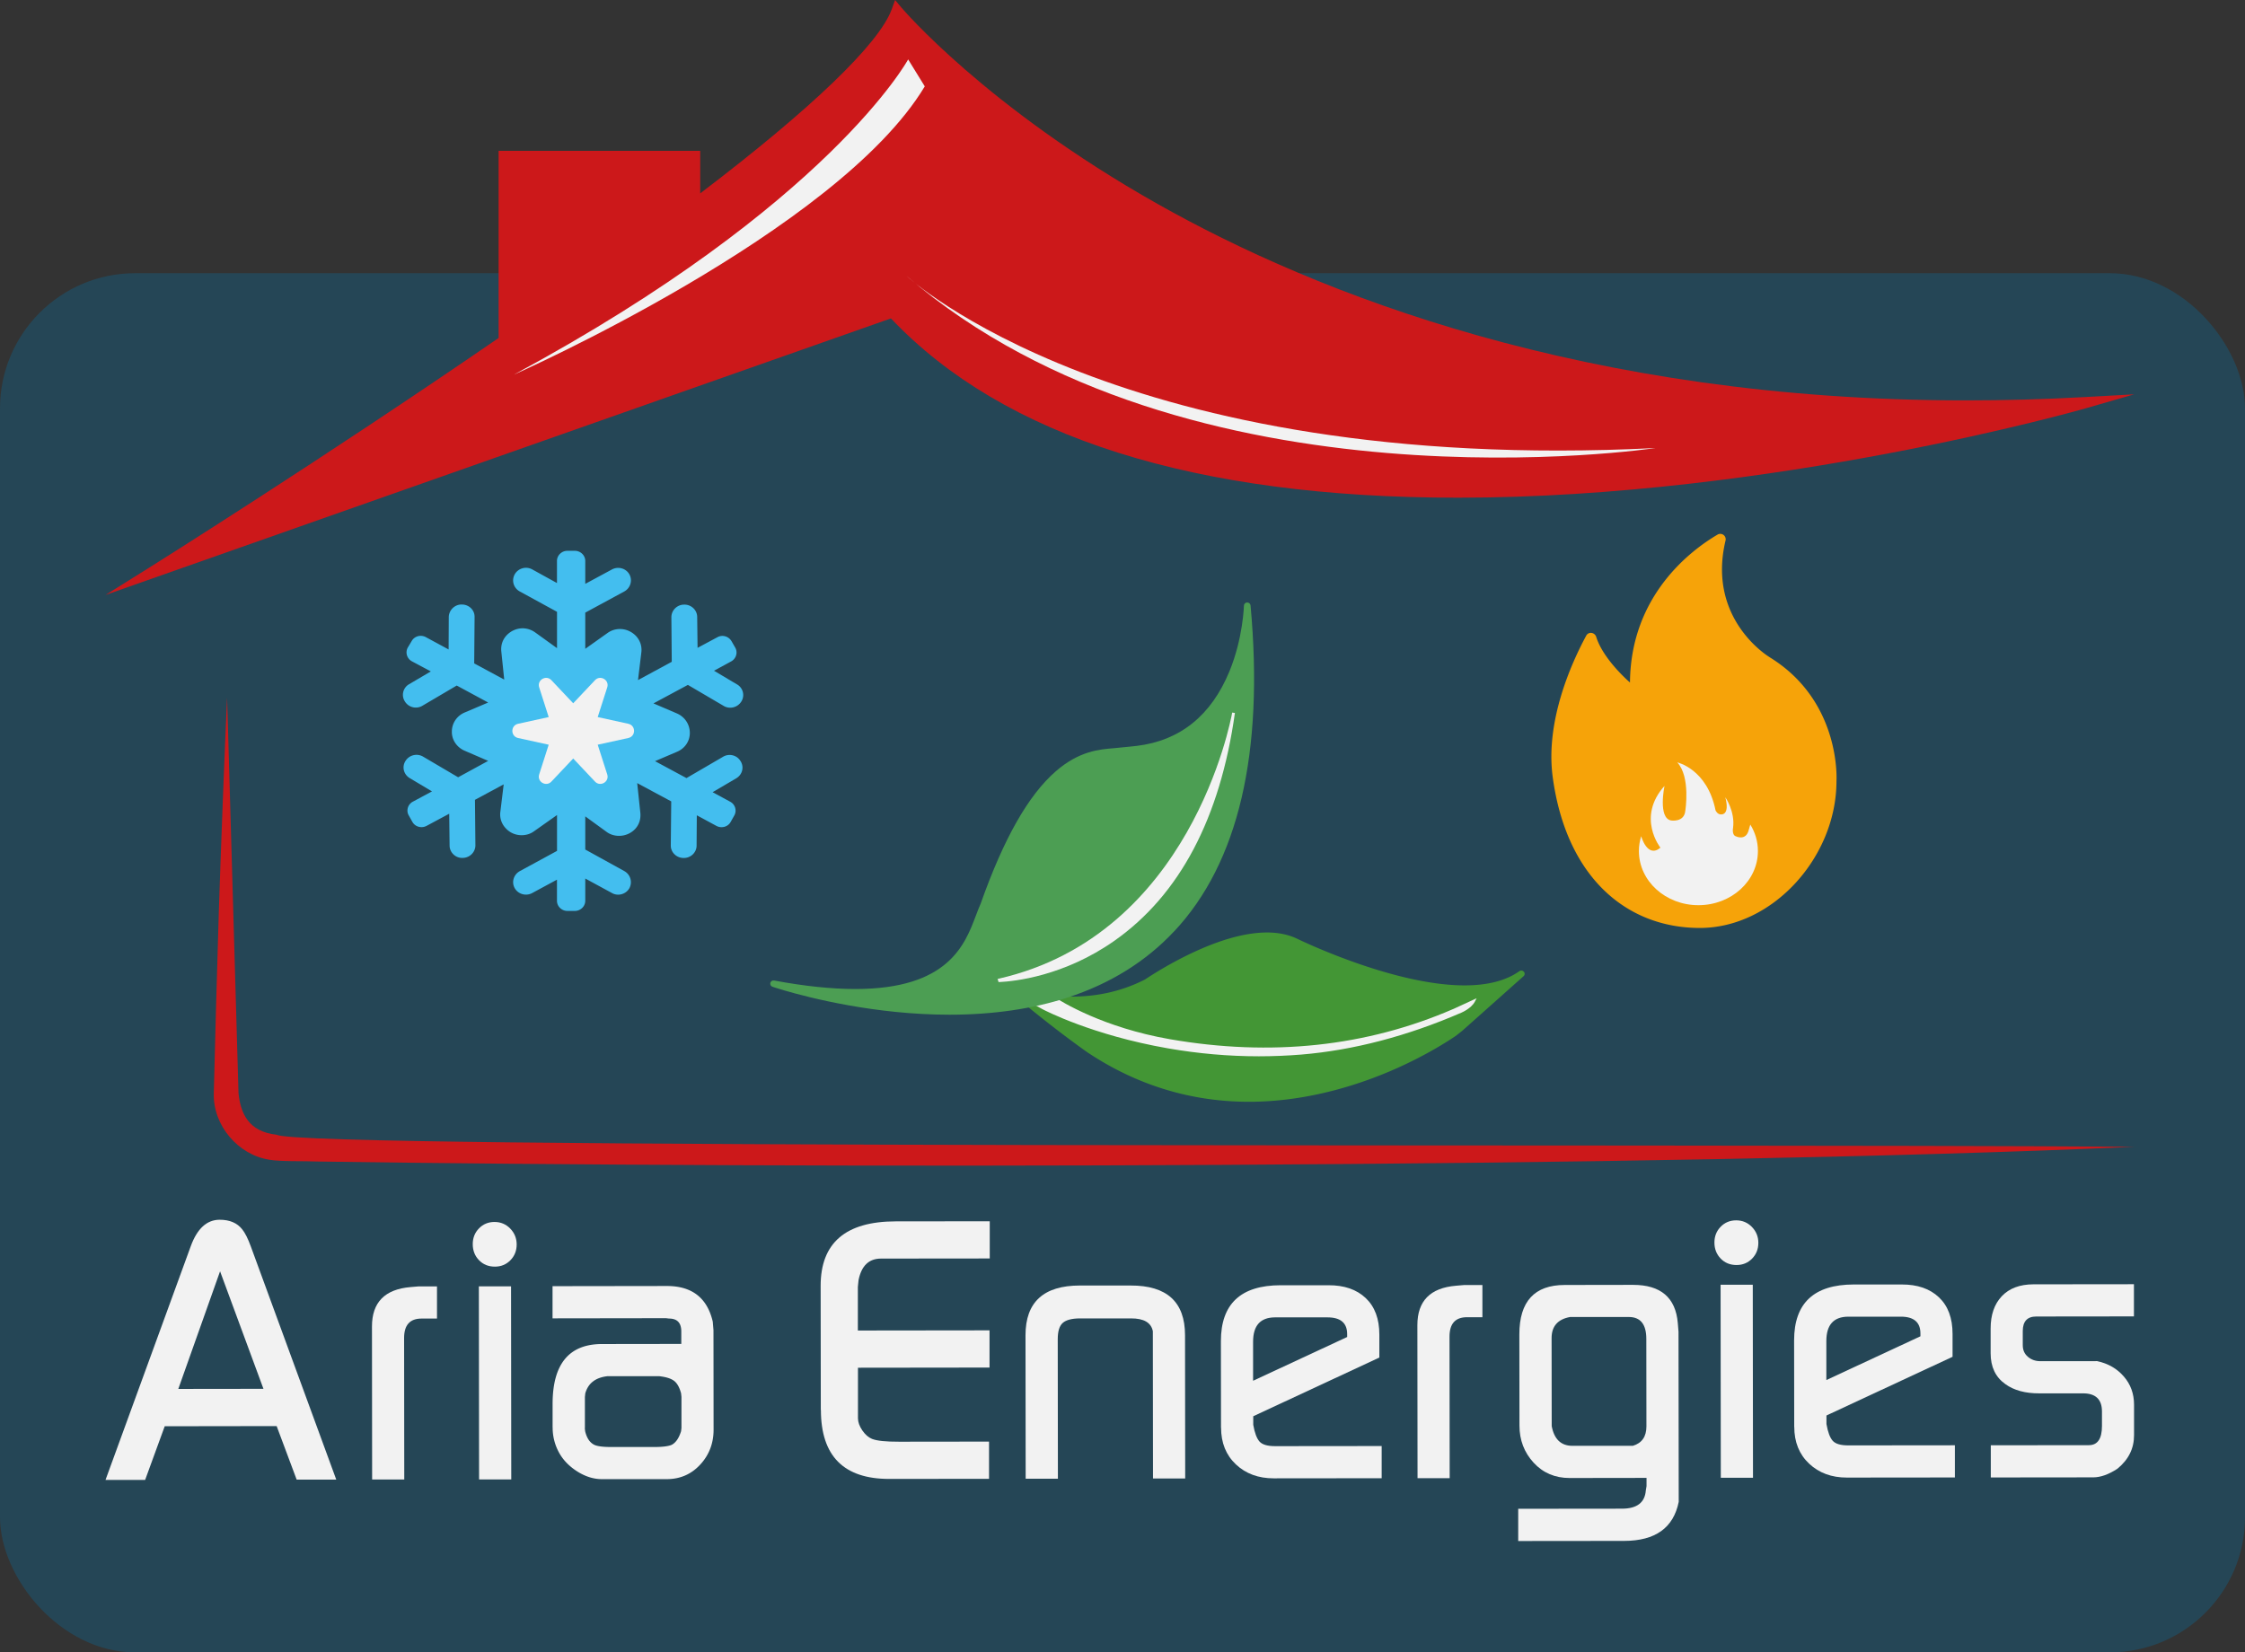 <svg xmlns="http://www.w3.org/2000/svg" id="Calque_2" data-name="Calque 2" viewBox="0 0 415 305.51"><rect x="0" y="0" width="415" height="305.51" fill="#333333" stroke="none"/><defs><style>.cls-6{fill:#f2f2f2}.cls-7{fill:#cc181a}</style></defs><g id="Calque_1-2" data-name="Calque 1"><rect width="415" height="255" y="50.51" rx="25" ry="25" style="fill:#254656"/><g id="Logo"><path id="Soulingné" d="M51.13 209.8c-5.23-.56-6.67-4.01-7.04-7.68l-2.11-73.17c-.43 9.12-1.23 30.17-1.53 39.64-.36 11.36-.65 22.75-.93 33.58-.16 5.87 4.45 11.34 10.25 12.25 2 .37 6.77.22 8.79.33 88.59 1.31 247.5 1.25 335.96-2.72-88.31-.62-338.93.5-343.38-2.23Z" class="cls-7"/><g id="Elements"><g id="Feuilles"><path id="Feuille_2" d="M281.68 179.67a.61.61 0 0 0-.83-.1c-2.44 1.74-5.85 2.62-10.12 2.62-13.29 0-30.71-8.52-30.89-8.6-1.6-.78-3.49-1.18-5.62-1.18-4.17 0-9.24 1.47-15.08 4.37-4.08 2.03-7.12 4.08-7.48 4.32-4.09 2.09-8.62 3.16-13.48 3.16-6.16 0-10.69-1.75-10.73-1.77-.28-.11-.59 0-.75.24-.16.25-.11.57.12.76 7.57 6.46 14.21 11.09 14.28 11.14h.01c9.06 6.02 19.08 9.08 29.77 9.08 11.25 0 21.22-3.44 27.6-6.32 5.44-2.46 9.2-4.89 10.64-5.87.4-.31.78-.61 1.18-.93l11.34-10.1c.24-.21.27-.57.06-.82Z" data-name="Feuille 2" style="fill:#439635"/><path id="Ligne_Feuille_2" d="M268.63 186.56c-16.03 6.95-33.65 8.83-52.37 5.58-12.29-2.14-20.03-6.92-21.45-7.86-.05-.03-.08-.05-.09-.05l-.07-.04-2.43.41-2.05.61 2.56 1.39c.37.19 9.17 4.79 23.17 7.23 5.57.97 11.23 1.47 16.81 1.47 2.61 0 5.24-.11 7.83-.32 9.64-.8 19.6-3.41 29.61-7.75.07-.03 1.84-.79 2.48-2.03l.33-.63-4.32 1.99Z" class="cls-6" data-name="Ligne Feuille 2"/><path id="Feuille_1" d="M217.04 172.2c-5.21 5.57-11.84 9.69-19.69 12.24-6.46 2.1-13.81 3.17-21.83 3.17-13.76 0-25.96-3.15-30.57-4.5-1.37-.4-2.13-.66-2.16-.67-.3-.1-.47-.42-.39-.72s.39-.49.71-.43c5.62 1.05 10.67 1.57 15 1.57 17.18 0 20.26-8.19 22.3-13.61.3-.79.58-1.53.87-2.17 4.26-12.05 8.81-20.05 13.88-24.47 4.33-3.77 8.08-4.06 10.82-4.28.43-.04.83-.07 1.19-.12.43-.05.95-.1 1.44-.14.53-.05 1.07-.11 1.51-.16 8.02-.97 13.78-5.61 17.15-13.79 2.53-6.16 2.67-12.1 2.68-12.15 0-.31.26-.57.59-.58.32 0 .6.23.63.54 2.51 27.31-2.24 47.58-14.1 60.25Z" data-name="Feuille 1" style="fill:#4c9e53"/><path id="Ligne_Feuille_1" d="M227.78 131.74c-.3 1.67-7.76 41.1-43.12 49.2l-.25.06.18.57h.2c2.61-.13 11.86-1.03 21.27-7.67 12.02-8.48 19.49-22.64 22.22-42.08l-.49-.07Z" class="cls-6" data-name="Ligne Feuille 1"/></g><g id="Flocon"><path id="Flocon-2" d="M136.9 140.73c.69 1.09.33 2.5-.8 3.17l-4.37 2.57 3.25 1.76c.94.5 1.26 1.66.76 2.54l-.69 1.23c-.51.88-1.66 1.2-2.6.71l-3.64-1.97-.04 5.6c0 1.27-1.08 2.33-2.42 2.29-1.3 0-2.38-1.06-2.35-2.32l.08-8.14-6.29-3.38.58 5.49c.11 1.14-.21 2.19-.97 3a4.08 4.08 0 0 1-2.97 1.26c-.83 0-1.66-.24-2.35-.77l-3.89-2.83v6.13l7.21 3.98c1.15.64 1.55 2.05.94 3.18-.65 1.13-2.13 1.52-3.24.87l-4.91-2.67v4.12c0 1.02-.87 1.87-1.92 1.87h-1.4c-1.05 0-1.91-.85-1.91-1.87v-3.91l-4.55 2.46c-1.15.64-2.6.25-3.25-.87-.65-1.13-.21-2.54.95-3.18l6.86-3.73v-6.63l-4.23 2.99c-.68.5-1.47.74-2.31.74-1.15 0-2.2-.46-2.96-1.3-.76-.81-1.12-1.9-.98-2.99l.62-5.11-5.31 2.86.08 8.42c0 1.26-1.05 2.32-2.39 2.32-1.29.04-2.38-1.02-2.38-2.29l-.07-5.88-4.19 2.25c-.94.49-2.09.17-2.6-.71l-.69-1.23c-.51-.87-.18-2.04.76-2.54l3.54-1.9-4.08-2.43c-1.15-.67-1.52-2.08-.84-3.17a2.4 2.4 0 0 1 3.28-.82l6.47 3.81 5.55-3.03-4.4-1.9c-1.41-.63-2.35-2.01-2.31-3.53 0-1.54.94-2.92 2.38-3.52l4.33-1.84-5.81-3.14-6.35 3.74c-1.12.67-2.57.31-3.25-.82-.69-1.09-.32-2.54.8-3.17l4.01-2.36-3.5-1.87c-.91-.5-1.26-1.62-.76-2.54l.72-1.2c.51-.91 1.66-1.23 2.6-.74l4.23 2.29.03-6.02c.04-1.27 1.12-2.33 2.42-2.29 1.34 0 2.39 1.06 2.35 2.32l-.07 8.57 5.55 2.99-.54-5.22c-.11-1.09.22-2.15.98-2.96s1.84-1.3 2.96-1.3c.84 0 1.66.28 2.35.78l4.01 2.89v-6.72l-6.9-3.77c-1.15-.64-1.55-2.05-.91-3.18.66-1.13 2.1-1.52 3.25-.88l4.55 2.51v-4.09c0-1.02.87-1.87 1.91-1.87h1.4c1.05 0 1.92.85 1.92 1.87v4.24l4.91-2.65c1.15-.63 2.6-.24 3.24.88.62 1.13.22 2.54-.94 3.18l-7.21 3.91v6.69l4.11-2.92c.69-.5 1.48-.74 2.31-.74 1.15 0 2.21.5 2.97 1.3.76.82 1.11 1.9.98 3l-.62 5.14 6.24-3.38-.07-8.25c0-1.26 1.05-2.32 2.35-2.32 1.33-.04 2.42 1.02 2.42 2.29l.07 5.7 3.68-1.97c.91-.5 2.06-.17 2.6.74l.69 1.2c.51.91.15 2.04-.76 2.54l-3.17 1.72 4.22 2.51c1.15.63 1.52 2.08.84 3.17-.69 1.13-2.17 1.49-3.28.82l-6.61-3.88-6.36 3.42 4.41 1.89c1.4.64 2.31 2.01 2.31 3.57s-.94 2.89-2.38 3.49l-4.05 1.73 5.81 3.13 6.76-3.94c1.11-.67 2.6-.31 3.24.82Z" data-name="Flocon" style="fill:#43beef"/><path id="Detail_Flocon" d="m116.15 136.45-5.66 1.24 1.76 5.49c.44 1.36-1.28 2.37-2.26 1.33l-4.03-4.27-4.03 4.27c-.98 1.04-2.7.03-2.26-1.33l1.76-5.49-5.66-1.24c-1.41-.31-1.41-2.32 0-2.63l5.66-1.24-1.76-5.49c-.44-1.36 1.28-2.37 2.26-1.33l4.03 4.27 4.03-4.27c.98-1.04 2.7-.03 2.26 1.33l-1.76 5.49 5.66 1.24c1.41.31 1.41 2.32 0 2.63Z" class="cls-6" data-name="Detail Flocon"/></g><g id="Flamme"><path id="Flamme-2" d="M327.14 121.52s-11.65-6.89-8.17-21.56a.998.998 0 0 0-1.48-1.11c-4.78 2.81-16.05 11.14-16.18 27.34 0 0-4.93-4.21-6.24-8.43-.27-.86-1.42-1.03-1.85-.23-2.7 5-7.6 15.78-6.19 26.17 2.52 18.54 13.68 27.87 27.19 27.87s25.26-13.13 25.26-27.14c0 0 .96-14.74-12.35-22.91Z" data-name="Flamme" style="fill:#f6a309"/><path id="Detail_Flamme" d="m323.55 152.46-.27.94c-.5 2.15-2.36 1.24-2.36 1.24-.81-.23-.56-1.53-.56-1.53.43-3.05-1.43-5.71-1.43-5.71.87 3.28-.68 3.17-.68 3.17-.75.11-1.12-.73-1.12-.73-1.55-7.69-7.08-8.88-7.08-8.88 2.49 2.66 1.49 8.93 1.49 8.93-.19 2.2-2.61 1.81-2.61 1.81-2.49-.4-1.24-6.39-1.24-6.39-5.22 5.82-.75 11.42-.75 11.42-2.42 2.04-3.56-2.13-3.56-2.13-.27.87-.42 1.8-.42 2.75 0 5.53 4.92 10.01 11 10.01s11-4.48 11-10.01c0-1.78-.51-3.45-1.41-4.9Z" class="cls-6" data-name="Detail Flamme"/></g></g><g id="Toit"><path id="Toit-2" d="M385.25 73.42c-7.33.41-14.68.61-21.85.61-70.27 0-120.03-19.75-149.39-36.31-31.82-17.95-47.22-36.14-47.38-36.32L165.46 0l-.62 1.72c-2.32 6.37-14.86 18.42-35.4 34.03v-7.86H92.17v34.6c-32.65 22.45-64.28 42.27-64.6 42.47L19.51 110l145.18-51.13c20.85 21.99 56.12 33.15 104.82 33.15 58.17 0 115.52-16.37 116.09-16.54l8.91-2.57-9.26.51Z" class="cls-7" data-name="Toit"/><path id="Ligne_HT" d="M167.88 10.98s-14.57 26.84-72.87 58.28c0 0 59.83-26.45 75.94-53.29l-3.07-4.98Z" class="cls-6" data-name="Ligne HT"/><path id="Ligne_BT" d="M306.04 82.84s-86.3 13.04-138.46-31.82c0 0 39.51 36.81 138.46 31.82Z" class="cls-6" data-name="Ligne BT"/></g></g><g id="Aria_Energies" data-name="Aria Energies"><g id="Aria"><path id="A" d="M102.15 263.92v-4.3c-.01-7.4 3.02-11.11 9.11-11.12l14.68-.02v-2.31c0-1.59-.76-2.38-2.25-2.38l-.59-.07-20.96.03v-5.95l21.15-.03c4.63 0 7.45 2.2 8.47 6.6l.13 1.59.02 18.38c0 2.51-.82 4.66-2.47 6.45-1.65 1.79-3.71 2.68-6.18 2.69h-11.9c-1.59.02-3.14-.47-4.66-1.43-1.52-.97-2.66-2.16-3.41-3.57a9.567 9.567 0 0 1-1.13-4.56Zm5.95.13.07.59c.31 1.28.88 2.11 1.72 2.51.57.26 1.61.39 3.11.39h8.07c1.5-.01 2.53-.15 3.11-.41.75-.4 1.32-1.23 1.72-2.51l.07-.6v-5.75l-.07-.66c-.31-1.15-.76-1.93-1.36-2.35-.6-.42-1.51-.69-2.74-.82h-9.45c-2.25.24-3.63 1.3-4.16 3.19l-.07.66v5.75Z" class="cls-6"/><path id="I" d="M87.39 230.03c0-1.15.38-2.12 1.15-2.91.77-.79 1.73-1.19 2.87-1.19 1.15 0 2.12.41 2.91 1.22.79.82 1.19 1.8 1.19 2.94 0 1.15-.38 2.12-1.15 2.91-.77.79-1.73 1.19-2.87 1.19-1.19 0-2.17-.39-2.94-1.19-.77-.79-1.16-1.78-1.16-2.97Zm1.17 43.5-.04-35.7h5.95l.04 35.7h-5.95Z" class="cls-6"/><path id="R" d="m68.79 273.55-.03-28.3c0-4.45 2.37-6.88 7.13-7.28l1.52-.13h3.37v5.95h-2.85c-2.16 0-3.23 1.2-3.23 3.59l.03 26.17h-5.95Z" class="cls-6"/><path id="A-2" d="m19.51 273.61 15.75-43.19c1.19-3.26 2.97-4.9 5.35-4.9 1.85 0 3.24.59 4.17 1.78.53.66 1.06 1.71 1.59 3.17l15.79 43.1h-7.32l-3.7-9.9-20.69.03-3.62 9.92h-7.32Zm13.45-16.81 15.74-.02-8.02-21.73-7.72 21.75Z" class="cls-6" data-name="A"/></g><g id="Energies"><path id="S" d="M368.01 273.17v-5.95l18.12-.02c1.62 0 2.43-1.18 2.43-3.55v-2.69c0-2.23-1.18-3.35-3.51-3.34h-8.07c-2.6.01-4.69-.56-6.28-1.71-1.81-1.28-2.72-3.18-2.72-5.7v-4.58c0-2.52.68-4.51 2.06-5.97s3.33-2.19 5.83-2.2l18.6-.02v5.95l-18.05.02c-1.67 0-2.5.9-2.5 2.69v2.62c0 .9.32 1.61.96 2.15.64.54 1.4.8 2.28.8h8.86l1.65-.01c2.03.44 3.67 1.38 4.93 2.84 1.26 1.45 1.89 3.19 1.89 5.22v5.62c.01 2.47-1.02 4.54-3.08 6.22-1.62 1.06-3.11 1.59-4.47 1.59l-18.95.02Z" class="cls-6"/><path id="E" d="m331.67 263.82-.02-16c0-6.88 3.67-10.32 11.03-10.33h8.86c2.91-.01 5.2.78 6.88 2.37 1.68 1.59 2.52 3.84 2.52 6.76v4.24l-23.31 10.85v1.58c.26 1.5.65 2.53 1.16 3.1.51.57 1.49.86 2.94.85l19.64-.02v5.95l-19.96.02c-2.82 0-5.15-.85-6.98-2.57-1.83-1.72-2.75-3.99-2.75-6.81Zm5.94-15.87v7.21l17.39-8.09v-.53c0-2.07-1.22-3.11-3.64-3.1h-9.72c-2.69.02-4.03 1.52-4.03 4.51Z" class="cls-6"/><path id="I-2" d="M316.92 229.73c0-1.15.38-2.12 1.15-2.91.77-.79 1.73-1.19 2.87-1.19 1.15 0 2.12.41 2.91 1.22.79.82 1.19 1.79 1.19 2.94s-.38 2.12-1.15 2.91c-.77.79-1.73 1.19-2.87 1.19-1.19 0-2.17-.39-2.94-1.19-.77-.79-1.16-1.78-1.16-2.97Zm1.18 43.5-.04-35.7h5.95l.04 35.69h-5.95Z" class="cls-6" data-name="I"/><path id="G" d="M280.65 284.91v-5.95l19.18-.02c2.77 0 4.24-1.13 4.41-3.38l.13-.79v-1.52l-14.22.02c-2.69 0-4.91-.94-6.65-2.83-1.74-1.89-2.62-4.18-2.62-6.87l-.02-16.86c0-6.08 2.79-9.13 8.39-9.13l12.63-.02c5.11 0 7.87 2.35 8.27 7.06l.13 1.59.04 31.47c-.97 4.81-4.33 7.21-10.09 7.22l-19.59.02Zm6.18-21.3c.44 2.47 1.72 3.71 3.84 3.71h11.17c1.67-.5 2.51-1.7 2.51-3.6l-.02-16.18c0-2.7-1.09-4.04-3.24-4.04h-10.84c-2.29.41-3.44 1.72-3.43 3.93l.02 16.18Z" class="cls-6"/><path id="R-2" d="m262.04 273.3-.03-28.3c0-4.45 2.37-6.88 7.13-7.28l1.52-.13h3.37v5.95h-2.85c-2.16 0-3.23 1.2-3.23 3.59l.03 26.17h-5.95Z" class="cls-6" data-name="R"/><path id="E-2" d="m225.71 263.96-.02-16c0-6.88 3.67-10.32 11.03-10.33h8.86c2.91-.01 5.2.78 6.88 2.37 1.68 1.59 2.52 3.84 2.52 6.76V251l-23.31 10.85v1.58c.26 1.5.65 2.53 1.16 3.1.51.57 1.49.86 2.94.85l19.64-.02v5.95l-19.96.02c-2.82 0-5.15-.85-6.98-2.57-1.83-1.72-2.75-3.99-2.75-6.81Zm5.93-15.88v7.21l17.39-8.09v-.53c0-2.07-1.22-3.1-3.64-3.1h-9.72c-2.69.02-4.03 1.52-4.03 4.51Z" class="cls-6" data-name="E"/><path id="N" d="m189.6 273.39-.03-26.51c0-6.13 3.34-9.19 10.04-9.2H209c6.7-.02 10.05 3.04 10.06 9.17l.03 26.51h-5.95l-.03-27.23c-.31-1.59-1.66-2.38-4.04-2.37h-9.45c-1.5.01-2.56.29-3.17.84-.62.55-.92 1.56-.92 3.01l.03 25.79h-5.95Z" class="cls-6"/><path id="E-3" d="m151.73 260.68-.03-22.94c0-7.93 4.61-11.91 13.87-11.92l17.39-.02v6.88l-20.09.02c-2.25 0-3.63 1.33-4.16 3.97l-.13 1.26V246l24.34-.03v6.88l-24.32.03v9.37c.01.71.28 1.45.81 2.23.53.77 1.13 1.29 1.79 1.56.88.35 2.56.53 5.03.52l16.6-.02v6.88l-18.44.02c-8.42.01-12.63-4.24-12.64-12.74Z" class="cls-6" data-name="E"/></g></g></g></svg>